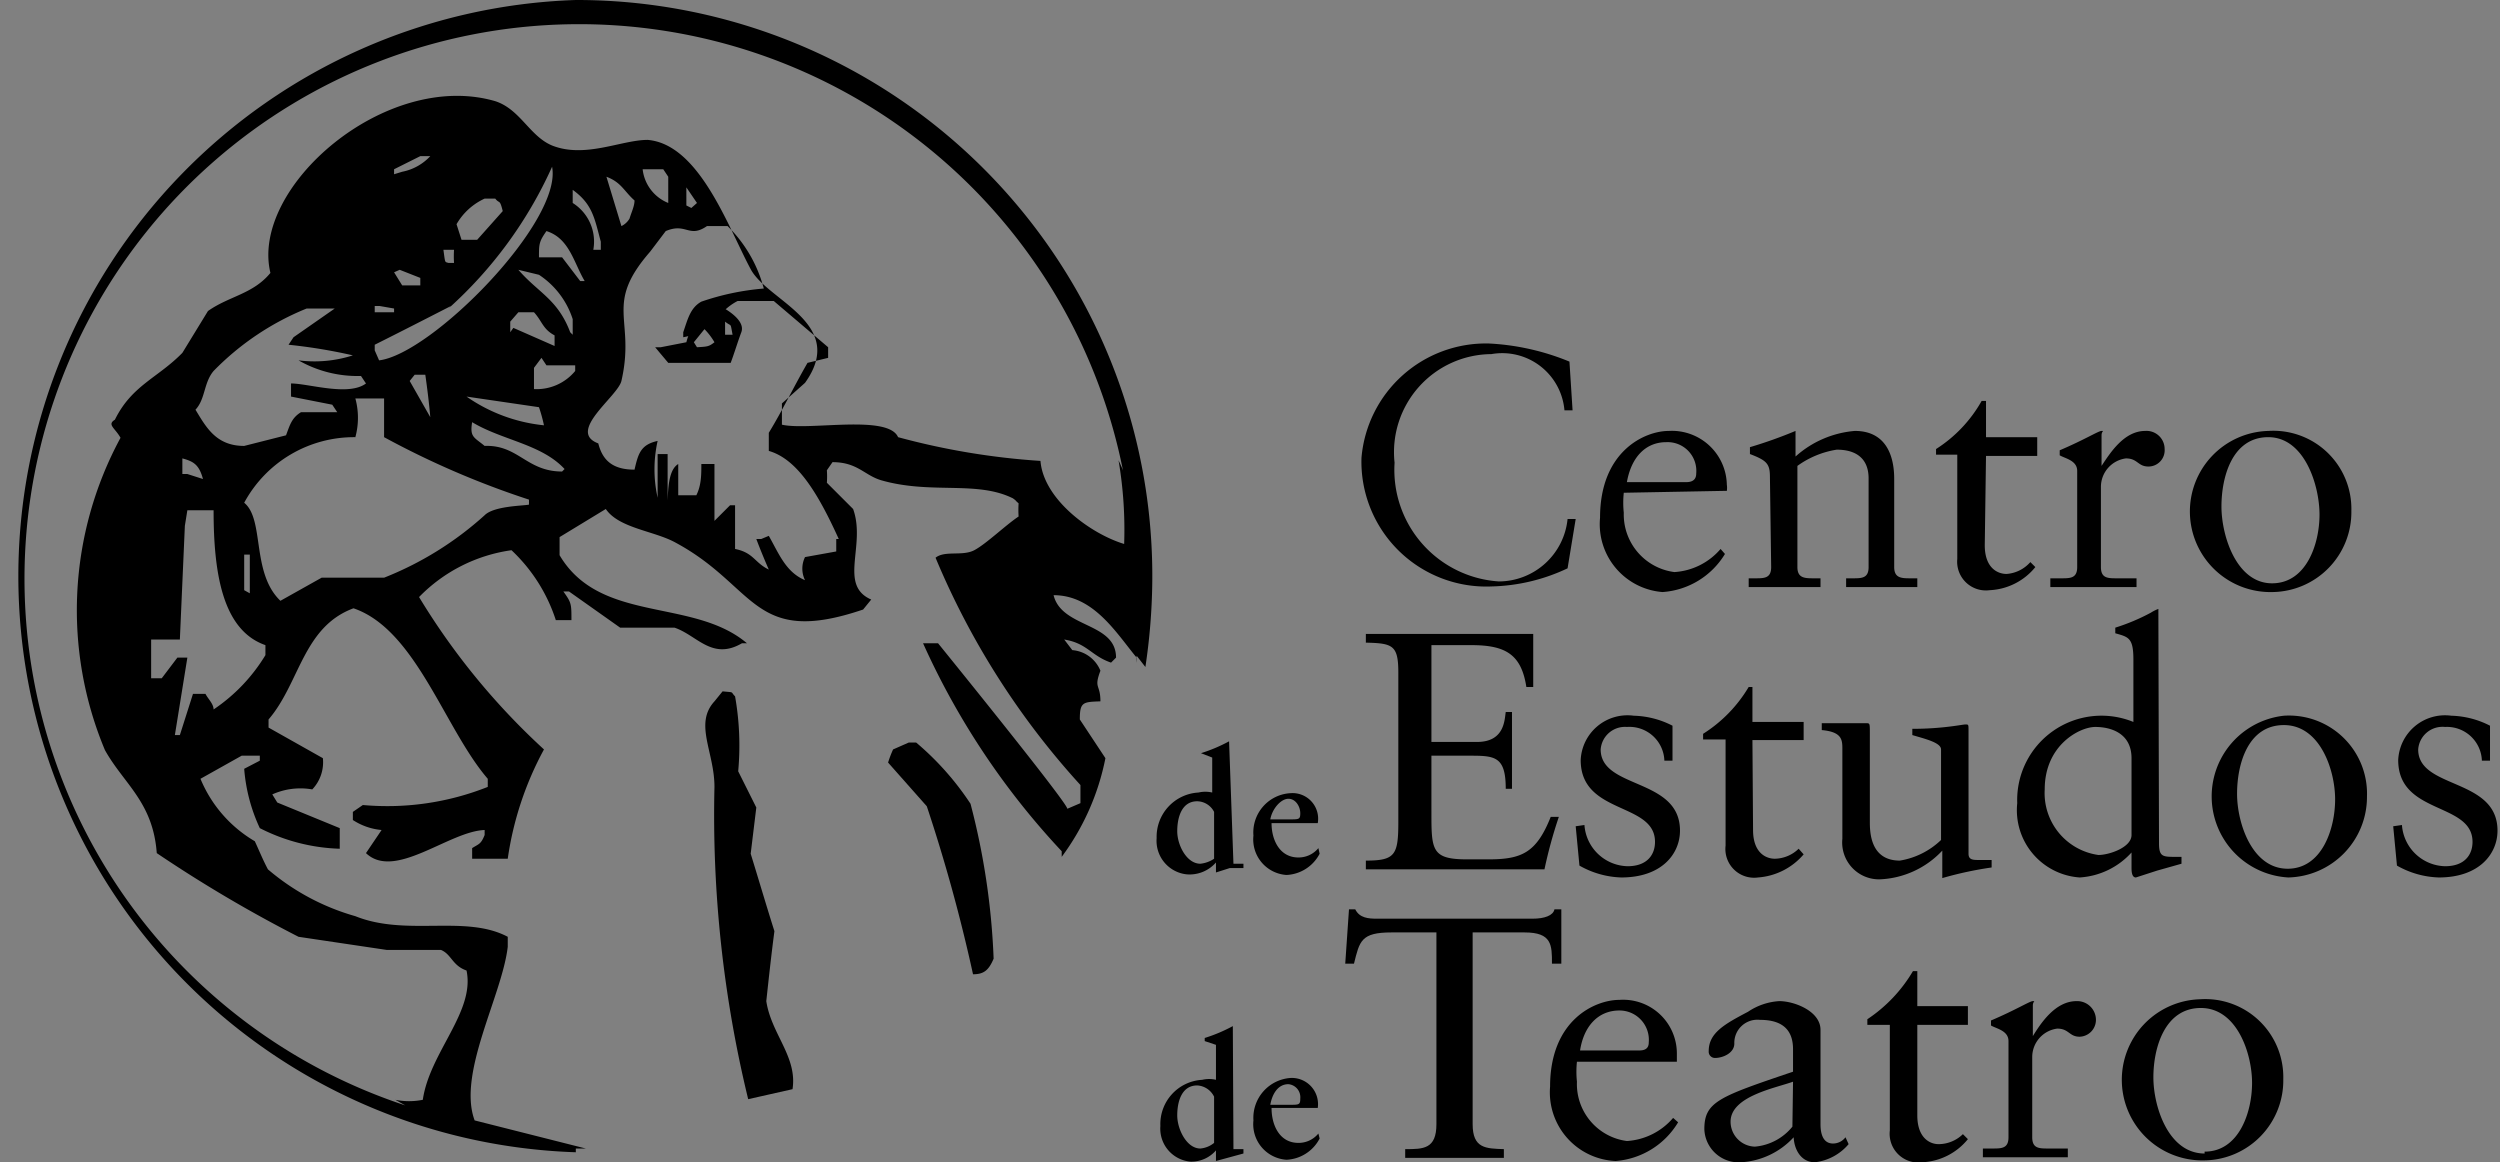 <svg xmlns="http://www.w3.org/2000/svg" viewBox="0 0 40.03 18.61"><rect x="0" y="0" width="40.03" height="18.61" fill="#808080" stroke="none"/><path d="M16.49,8.63c0,.12,0,.08.05.2h.2l-.08-.16-.17,0" style="fill:#fff"/><path d="M11.53,4.9c-.28.16-.45.23-.54.58l-.41.08h-.09l.21.25h1c.06-.16.11-.33.17-.49S11.72,5,11.53,4.9Zm-.37.66-.05-.08.17-.21a1.06,1.06,0,0,1,.16.21C11.35,5.55,11.33,5.55,11.16,5.56Zm.45-.2c0-.07,0-.14,0-.21.11.09.08,0,.12.21Z"/><path d="M9.22,0a9.23,9.23,0,0,0,0,18.45h0v-.06h.07l.09,0L7.6,17.94c-.28-.75.44-2,.53-2.78l0-.16c-.68-.36-1.62,0-2.44-.33a3.71,3.71,0,0,1-1.4-.75c-.08-.15-.14-.3-.21-.45a2.08,2.08,0,0,1-.87-1l.66-.37.29,0,0,.08-.25.13a2.74,2.74,0,0,0,.25.95,3,3,0,0,0,1.28.33v-.33l-1-.41-.08-.13A1.1,1.1,0,0,1,5,12.64a.63.63,0,0,0,.17-.5l-.87-.49,0-.13c.5-.58.55-1.48,1.36-1.78,1,.34,1.46,1.93,2.15,2.73v.13a4.36,4.36,0,0,1-2,.29L5.65,13v.13a1,1,0,0,0,.46.16l-.25.37c.46.44,1.33-.35,1.9-.37l0,.08c-.06.15-.09.14-.2.21v.17l.57,0A5.21,5.21,0,0,1,8.71,12a11.13,11.13,0,0,1-2-2.44,2.56,2.56,0,0,1,1.48-.75,2.66,2.66,0,0,1,.71,1.12l.25,0c0-.26,0-.28-.13-.46l.09,0,.82.58h.87c.36.12.6.53,1.08.25h.08c-.86-.73-2.35-.31-3-1.41,0-.09,0-.19,0-.29l.74-.45c.21.31.78.35,1.12.54,1.3.7,1.23,1.67,3,1.07l.13-.16c-.53-.23-.08-.87-.29-1.45l-.42-.42a1.42,1.42,0,0,0,0-.2l.09-.13c.4,0,.51.21.78.29.8.23,1.53,0,2.11.29.08.06,0,0,.09.08a1.55,1.55,0,0,0,0,.21c-.21.14-.52.44-.71.54s-.47,0-.62.12a12.58,12.58,0,0,0,2.32,3.64c0,.1,0,.2,0,.29l-.21.09c0-.1-2.07-2.65-2.07-2.65l-.24,0v0A12.17,12.17,0,0,0,17,13.63v.09a3.92,3.92,0,0,0,.7-1.58l-.41-.62c0-.28.05-.28.33-.29,0-.28-.11-.2,0-.49a.53.53,0,0,0-.45-.33l-.13-.17v0c.37.06.43.26.75.37l.08-.08c0-.57-.87-.47-1-1,.64,0,1,.6,1.33,1v.08a.41.41,0,0,1,0-.11l.14.18a9.82,9.82,0,0,0,.11-1.34A9.22,9.22,0,0,0,9.22,0ZM3.42,11.36c0-.09-.09-.17-.13-.25h-.2l-.21.66-.08,0h0L3,10.53l-.16,0-.25.33-.17,0c0-.21,0-.42,0-.62l.46,0,.08-1.82L3,8.17l.34,0,.08,0c0,1,.14,1.92.83,2.16l0,.16A2.79,2.79,0,0,1,3.42,11.36ZM5.65,5.69a2,2,0,0,1-.87.08,1.9,1.9,0,0,0,1,.25l.08.12c-.28.21-.92,0-1.2,0l0,.09v.12l.66.13.08.12v0l-.58,0c-.15.09-.18.21-.24.37l-.67.17c-.45,0-.61-.3-.78-.58.16-.17.13-.43.29-.62a4.37,4.37,0,0,1,1.49-1h.45v0L4.7,5.4l-.08.12A8.51,8.51,0,0,1,5.65,5.69ZM4,8.88,4,9v.41L4,9.5l-.09-.05c0-.19,0-.38,0-.57ZM3.25,7.67,3,7.59l-.08,0V7.34C3.11,7.39,3.19,7.45,3.25,7.67Zm4.51.58a5.3,5.3,0,0,1-1.61,1l-1,0-.66.37c-.47-.45-.25-1.3-.58-1.57A2,2,0,0,1,5.69,7a1.18,1.18,0,0,0,0-.62l0,0,.33,0h.13c0,.2,0,.41,0,.62a13.84,13.84,0,0,0,2.32,1l0,.08C8.38,8.1,7.91,8.1,7.76,8.25ZM6.4,4.32l.33.13v.12H6.44l-.13-.21ZM6.31,2.79V2.71l.42-.21.16,0a.83.83,0,0,1-.45.25Zm0,2.15V5H6V4.9l.08,0Zm.87,0A6.78,6.78,0,0,0,8.84,2.67h0c.17.88-1.93,3-2.77,3.1L6,5.61V5.52C6.4,5.32,6.81,5.11,7.22,4.9ZM7.1,4h.17a1.55,1.55,0,0,0,0,.21l-.09,0C7.12,4.19,7.13,4.22,7.1,4Zm.21-.41a1,1,0,0,1,.45-.41h.17c.07.09.07,0,.12.2l-.41.46-.25,0Zm2.07.91v0l-.09,0L9,4.12l-.37,0c0-.21,0-.25.12-.42C9.13,3.82,9.19,4.23,9.38,4.53ZM9.17,3.25c0-.07,0-.14,0-.21.32.23.35.46.45.83V4H9.5A.73.73,0,0,0,9.17,3.25ZM8.63,6.52a2.45,2.45,0,0,1,.08.29,2.63,2.63,0,0,1-1.24-.46Zm-.46-1.2V5.15L8.3,5l.25,0c.13.14.14.27.33.37l0,.17-.66-.29Zm.38.91c0-.11,0-.23,0-.34l.12-.16.08.12h.46l0,.09A.8.8,0,0,1,8.55,6.23Zm.58-.91c-.2-.53-.51-.63-.83-1l0,0,.33.08a1.34,1.34,0,0,1,.54.71v.25ZM6.89,6.68,6.56,6.1,6.64,6h.17C6.84,6.21,6.87,6.45,6.89,6.68ZM9,7.55c-.57,0-.7-.43-1.24-.41C7.59,7,7.52,7,7.56,6.76c.48.29,1.11.35,1.48.75Zm4.39,1.08c0,.07,0,.13,0,.2l-.5.09a.42.42,0,0,0,0,.37c-.31-.13-.42-.43-.58-.71l-.12.05h-.08c.06.16.13.33.2.49v0c-.23-.11-.24-.27-.54-.33,0-.23,0-.47,0-.7l-.08,0-.25.25c0-.31,0-.61,0-.91l-.21,0c0,.17,0,.34-.08.5l-.29,0c0-.17,0-.33,0-.5-.15.09-.16.37-.17.58h0c0-.25,0-.49,0-.74h-.16c0,.23,0,.47,0,.7h0a2.08,2.08,0,0,1,0-.91c-.27.06-.31.2-.37.46-.34,0-.51-.14-.58-.42-.51-.19.31-.75.37-1,.23-1-.29-1.21.46-2.07l.25-.33c.33-.14.37.12.66-.08h.33a2.18,2.18,0,0,1,.58,1v0a4.09,4.09,0,0,0-1,.21c-.18.1-.22.29-.29.49V5.4c.49-.09.52-.4.87-.58l.58,0,.87.74v.17l-.33.08c-.23.4-.4.76-.62,1.12l0,.29C12.76,7.35,13.09,7.88,13.43,8.63ZM9.71,2.83c.24.09.28.23.45.38,0,.09-.05.19-.08.29a.3.3,0,0,1-.13.12Zm.58-.12h.33l.08.12v.42A.66.66,0,0,1,10.29,2.71Zm.7.58V3l.17.25-.09.08Zm5.67,4.09A11.55,11.55,0,0,1,14.38,7c-.16-.37-1.43-.1-1.86-.2,0-.11,0-.23,0-.34l.37-.33c.68-.95-.6-1.31-.87-1.82-.36-.67-.82-2-1.65-2.07-.42,0-1,.3-1.53.09-.36-.15-.51-.58-.91-.71C6.18,1.11,4,3,4.33,4.37c-.28.34-.66.37-1,.61l-.41.67c-.39.4-.81.52-1.08,1.07-.13.08,0,.13.09.29a5.8,5.8,0,0,0-.25,5c.3.54.77.83.83,1.65A21.82,21.82,0,0,0,4.78,15l1.41.21h.87c.17.07.18.25.41.33.14.66-.59,1.31-.7,2.07a1.11,1.11,0,0,1-.44,0l.16.09A8.88,8.88,0,1,1,18,7.63c0-.08-.05-.17-.09-.26A6.62,6.62,0,0,1,18,8.71C17.47,8.55,16.71,8,16.66,7.38Z"/><path d="M12.4,14.91c-.13-.41-.25-.82-.38-1.24l.09-.74-.29-.58a4.52,4.52,0,0,0-.05-1.2c-.08-.08,0-.06-.2-.08l-.13.16c-.33.36,0,.81,0,1.37a19.24,19.24,0,0,0,.54,5l.71-.16c.08-.52-.34-.88-.42-1.41C12.31,15.66,12.35,15.29,12.4,14.91Z"/><path d="M14.67,11.89h-.12L14.3,12a1.8,1.8,0,0,0-.08.21l.62.7a26.39,26.39,0,0,1,.74,2.69c.17,0,.25-.06.33-.25a11.47,11.47,0,0,0-.37-2.48A4.57,4.57,0,0,0,14.67,11.89Z"/><path d="M25.18,6.57h-.13a1,1,0,0,0-1.17-.9,1.57,1.57,0,0,0-1.55,1.74A1.79,1.79,0,0,0,24,9.31a1.11,1.11,0,0,0,1.1-1l.13,0-.13.79a3,3,0,0,1-1.21.29,2,2,0,0,1-2.09-2.06A2,2,0,0,1,23.84,5.5a3.89,3.89,0,0,1,1.29.29Z"/><path d="M26,7.89a1.53,1.53,0,0,0,0,.32.93.93,0,0,0,.81.95,1.06,1.06,0,0,0,.74-.37l.07.08a1.27,1.27,0,0,1-1,.61,1.09,1.09,0,0,1-1-1.19c0-1.07.72-1.39,1.1-1.39a.88.88,0,0,1,.93.86.34.34,0,0,1,0,.1l-.05,0Zm1-.17c.14,0,.16-.08.16-.14a.46.46,0,0,0-.48-.5c-.33,0-.56.24-.63.64Z"/><path d="M28.34,7.63c0-.21-.06-.26-.32-.36V7.16a7.24,7.24,0,0,0,.73-.26s0,0,0,.06v.35a1.62,1.62,0,0,1,.95-.41c.46,0,.63.34.63.77V9.08c0,.18.12.18.27.18h.1V9.4H29.56V9.26h.1c.15,0,.26,0,.26-.18V7.66c0-.31-.19-.46-.51-.46a1.46,1.46,0,0,0-.63.26V9.08c0,.18.12.18.27.18h.1V9.4H28V9.26h.1c.15,0,.26,0,.26-.18Z"/><path d="M31.78,8.73c0,.36.2.46.35.46A.56.56,0,0,0,32.51,9l.08.08a1,1,0,0,1-.73.37.46.46,0,0,1-.52-.5V7.28H31V7.19a2.18,2.18,0,0,0,.73-.77h.07V7h.82v.3h-.82Z"/><path d="M32.83,9.26H33c.15,0,.26,0,.26-.18V7.54c0-.17-.2-.2-.28-.25V7.21c.4-.17.62-.31.67-.31s0,0,0,.07v.49h0c.14-.21.36-.56.7-.56a.29.29,0,0,1,.31.29.26.26,0,0,1-.26.28c-.17,0-.17-.13-.36-.13a.46.46,0,0,0-.4.45V9.08c0,.18.11.18.26.18h.31V9.4H32.83Z"/><path d="M36.32,6.9a1.25,1.25,0,0,1,1.33,1.28,1.28,1.28,0,0,1-1.26,1.3,1.29,1.29,0,1,1-.07-2.58Zm.06,2.44c.55,0,.76-.63.76-1.1S36.9,7,36.32,7s-.75.64-.75,1.11S35.81,9.34,36.38,9.34Z"/><path d="M19.75,13.83h.16v.07l-.22,0-.22.07,0,0v-.16A.56.56,0,0,1,19,14a.54.54,0,0,1-.48-.58.71.71,0,0,1,.67-.73.48.48,0,0,1,.22,0v-.56l-.18-.07v0a2.53,2.53,0,0,0,.45-.19l0,0ZM19.44,13a.31.31,0,0,0-.27-.17c-.25,0-.32.26-.32.48s.15.52.37.52a.48.48,0,0,0,.22-.08Z"/><path d="M21.13,13.67a.63.63,0,0,1-.53.34.57.57,0,0,1-.53-.63.63.63,0,0,1,.6-.68.41.41,0,0,1,.43.48l0,0h-.74c0,.27.13.55.43.55a.41.41,0,0,0,.32-.15Zm-.48-.55c.15,0,.17,0,.17-.1s-.07-.23-.19-.23-.26.16-.29.33Z"/><path d="M22.92,11.88h.73c.44,0,.44-.35.46-.48h.1c0,.13,0,.42,0,.62s0,.43,0,.61h-.1c0-.53-.18-.53-.6-.53h-.59V13c0,.61,0,.76.57.76h.34c.53,0,.77-.1,1-.68l.13,0a7.39,7.39,0,0,0-.23.84H21.87v-.14c.47,0,.52-.09.52-.62V10.77c0-.44-.09-.47-.52-.48v-.14h2.68V11l-.11,0c-.08-.52-.33-.67-.88-.67h-.64Z"/><path d="M25.37,13.21a.71.71,0,0,0,.69.66c.32,0,.44-.19.44-.39,0-.64-1.19-.43-1.19-1.31a.75.75,0,0,1,.85-.71,1.43,1.43,0,0,1,.62.16l0,.56h-.13a.56.56,0,0,0-.6-.54.39.39,0,0,0-.42.36c0,.64,1.27.45,1.27,1.3,0,.37-.29.75-.94.75a1.44,1.44,0,0,1-.67-.19l-.06-.63Z"/><path d="M28.07,13.29c0,.36.2.46.35.46a.56.56,0,0,0,.38-.16l.08.09a1.06,1.06,0,0,1-.73.37.46.46,0,0,1-.52-.51v-1.7h-.36v-.09A2.24,2.24,0,0,0,28,11h.06v.56h.82v.29h-.82Z"/><path d="M31.52,13.67c0,.09.06.1.15.1h.22v.12a5.79,5.79,0,0,0-.79.17l0,0v-.44a1.45,1.45,0,0,1-1,.46.59.59,0,0,1-.6-.65V12c0-.15,0-.28-.33-.31v-.11l.71,0c.06,0,.06,0,.06.16v1.41c0,.16,0,.63.48.63a1.24,1.24,0,0,0,.66-.33V12c0-.11-.26-.17-.46-.23v-.1c.49,0,.8-.07.85-.07s.05,0,.05.1Z"/><path d="M34.57,13.5c0,.22.06.22.27.22h.09v.11h0l-.39.11-.34.11c-.06,0-.07-.08-.07-.15v-.25h0a1.22,1.22,0,0,1-.83.4,1.08,1.08,0,0,1-1-1.19,1.35,1.35,0,0,1,1.86-1.3v-1c0-.35-.08-.36-.29-.42v-.09a3.25,3.25,0,0,0,.57-.24.62.62,0,0,1,.12-.06s0,0,0,.08Zm-.44-1.36c0-.4-.33-.5-.58-.5s-.81.29-.81,1a1,1,0,0,0,.86,1.05c.17,0,.53-.12.53-.32Z"/><path d="M36.57,11.46a1.25,1.25,0,0,1,1.33,1.29,1.29,1.29,0,0,1-1.26,1.3,1.3,1.3,0,0,1-.07-2.59Zm.06,2.45c.55,0,.76-.64.76-1.11s-.24-1.19-.82-1.19-.75.63-.75,1.1S36.06,13.91,36.63,13.91Z"/><path d="M38.46,13.21a.71.71,0,0,0,.69.66c.32,0,.44-.19.44-.39,0-.64-1.19-.43-1.19-1.31a.75.75,0,0,1,.85-.71,1.43,1.43,0,0,1,.62.16l0,.56h-.13a.56.56,0,0,0-.59-.54.39.39,0,0,0-.43.36c0,.64,1.27.45,1.27,1.3,0,.37-.29.75-.94.75a1.44,1.44,0,0,1-.67-.19l-.06-.63Z"/><path d="M19.75,18.4l.16,0v.07l-.22.06-.22.06h0v-.17a.52.52,0,0,1-.41.18.53.53,0,0,1-.48-.57.71.71,0,0,1,.67-.74.48.48,0,0,1,.22,0v-.56l-.18-.06v-.05a2.53,2.53,0,0,0,.45-.19l0,0Zm-.31-.84a.32.32,0,0,0-.27-.18c-.25,0-.32.26-.32.48s.15.53.37.53a.4.4,0,0,0,.22-.09Z"/><path d="M21.13,18.23a.63.63,0,0,1-.53.34.57.57,0,0,1-.53-.63.64.64,0,0,1,.6-.68.42.42,0,0,1,.43.48l0,0h-.74c0,.28.13.56.43.56a.41.41,0,0,0,.32-.15Zm-.48-.54c.15,0,.17,0,.17-.1a.21.21,0,0,0-.19-.23c-.17,0-.26.16-.29.33Z"/><path d="M25,15.43h-.15c0-.3,0-.5-.44-.5h-.83V18c0,.39.21.39.5.4v.14H22.5v-.14c.29,0,.5,0,.5-.4V14.93h-.72c-.49,0-.51.14-.6.5h-.14l.06-.87h.1c.07.14.21.15.35.15h2.49c.19,0,.33-.05.35-.15H25Z"/><path d="M25.25,17a1.53,1.53,0,0,0,0,.32.92.92,0,0,0,.8.95,1.06,1.06,0,0,0,.74-.37l.08.07a1.28,1.28,0,0,1-1,.62,1.1,1.1,0,0,1-1.05-1.19c0-1.07.72-1.39,1.11-1.39a.86.86,0,0,1,.92.86V17l-.05,0Zm1-.18c.13,0,.15-.07.15-.13a.47.47,0,0,0-.47-.51c-.34,0-.57.25-.63.64Z"/><path d="M29.6,18.32a.83.83,0,0,1-.54.29c-.22,0-.33-.2-.34-.4a1.24,1.24,0,0,1-.84.4.55.55,0,0,1-.59-.53c0-.44.24-.52,1.42-.92V16.8c0-.31-.17-.47-.53-.47a.37.37,0,0,0-.41.38c0,.15-.18.23-.31.23a.1.1,0,0,1-.1-.11c0-.29.25-.43.63-.63a1,1,0,0,1,.5-.17c.24,0,.66.16.66.46V18c0,.22.08.31.2.31a.25.25,0,0,0,.2-.1Zm-.89-1c-.27.1-1,.23-1,.64a.4.4,0,0,0,.39.4.87.87,0,0,0,.6-.32Z"/><path d="M30.7,17.86c0,.36.2.46.34.46a.56.56,0,0,0,.39-.16l.08.08a1,1,0,0,1-.73.37.46.46,0,0,1-.52-.51V16.41H29.9v-.09a2.37,2.37,0,0,0,.73-.77h.07v.56h.81v.3H30.7Z"/><path d="M31.75,18.39h.15c.15,0,.26,0,.26-.18V16.67c0-.17-.2-.2-.28-.25v-.08c.4-.17.62-.31.67-.31s0,0,0,.07v.49h0c.13-.21.36-.56.7-.56a.3.3,0,0,1,.31.29.27.27,0,0,1-.26.28c-.17,0-.17-.13-.36-.13a.46.46,0,0,0-.4.45v1.29c0,.18.11.18.26.18h.31v.14H31.75Z"/><path d="M35.23,16a1.25,1.25,0,0,1,1.33,1.28,1.28,1.28,0,0,1-1.26,1.3A1.29,1.29,0,0,1,35.23,16Zm.07,2.44c.55,0,.76-.63.76-1.1s-.24-1.2-.82-1.2-.76.64-.76,1.11S34.72,18.47,35.3,18.47Z"/></svg>